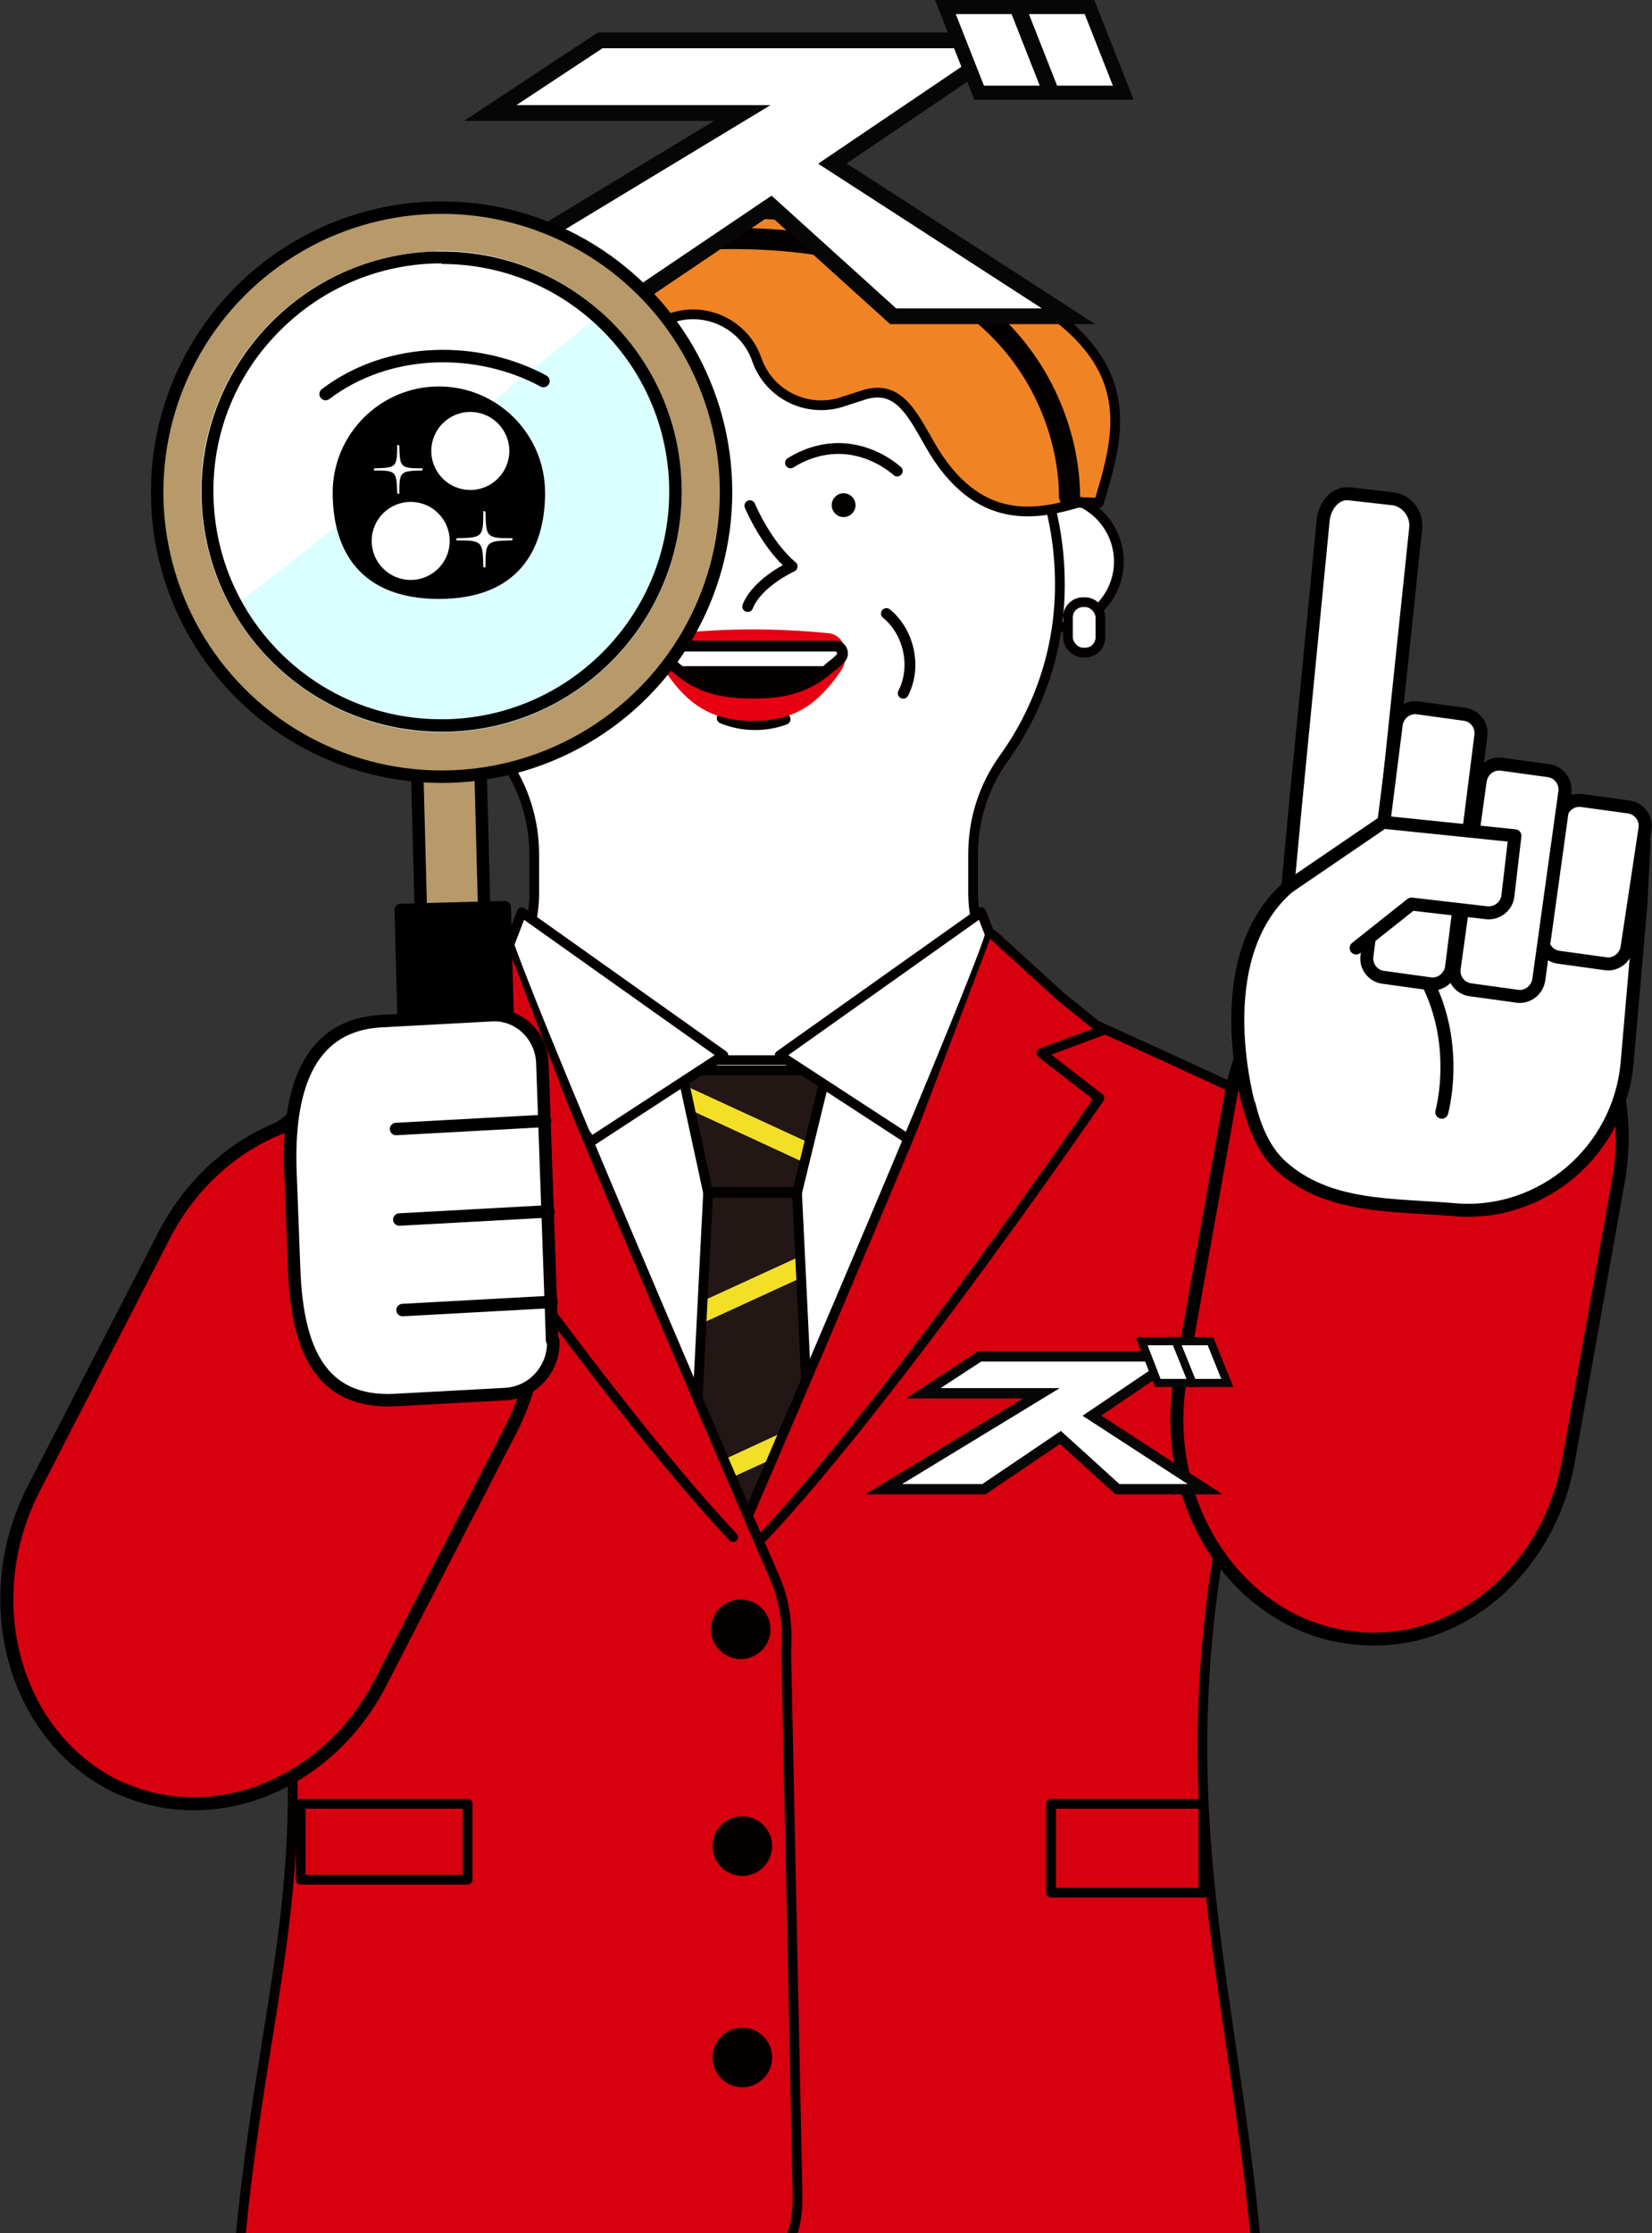 <?xml version="1.0" encoding="UTF-8"?>
<svg xmlns="http://www.w3.org/2000/svg" width="304.9" height="412" version="1.1" viewBox="0 0 304.9 412">
  <rect x="0" y="0" width="304.9" height="412" fill="#333333" stroke="none"/>
  <defs>
    <style>
      .cls-1, .cls-2, .cls-3, .cls-4, .cls-5, .cls-6, .cls-7, .cls-8, .cls-9, .cls-10, .cls-11, .cls-12, .cls-13, .cls-14, .cls-15, .cls-16, .cls-17 {
        stroke-linecap: round;
        stroke-linejoin: round;
      }

      .cls-1, .cls-2, .cls-4, .cls-6, .cls-7, .cls-8, .cls-18, .cls-12, .cls-15, .cls-17 {
        stroke: #040000;
      }

      .cls-1, .cls-2, .cls-4, .cls-8, .cls-18, .cls-12 {
        stroke-width: 1.8px;
      }

      .cls-1, .cls-19, .cls-16 {
        fill: #d7000f;
      }

      .cls-20 {
        fill: #e60012;
      }

      .cls-2 {
        fill: #f08425;
      }

      .cls-3, .cls-5, .cls-7, .cls-8, .cls-21, .cls-22, .cls-23, .cls-24, .cls-17 {
        fill: none;
      }

      .cls-3, .cls-5, .cls-9, .cls-10, .cls-11, .cls-13, .cls-14, .cls-16 {
        stroke: #000;
      }

      .cls-3, .cls-9, .cls-10 {
        stroke-width: 2.3px;
      }

      .cls-4, .cls-15, .cls-25 {
        fill: #040000;
      }

      .cls-26, .cls-6, .cls-10, .cls-11, .cls-18, .cls-12 {
        fill: #fff;
      }

      .cls-5, .cls-11, .cls-16 {
        stroke-width: 2.4px;
      }

      .cls-27 {
        fill: #221714;
      }

      .cls-6, .cls-15, .cls-17 {
        stroke-width: 2px;
      }

      .cls-7 {
        stroke-width: 3.9px;
      }

      .cls-9, .cls-14 {
        fill: #b7996a;
      }

      .cls-18 {
        stroke-miterlimit: 10;
      }

      .cls-21 {
        stroke-width: 3.8px;
      }

      .cls-21, .cls-22, .cls-23, .cls-24 {
        stroke: #070606;
      }

      .cls-13, .cls-14 {
        stroke-width: 2.3px;
      }

      .cls-22 {
        stroke-width: 5.2px;
      }

      .cls-23 {
        stroke-width: 3px;
      }

      .cls-24 {
        stroke-width: 5.8px;
      }

      .cls-28 {
        fill: #f3df26;
      }

      .cls-29 {
        fill: #dbffff;
      }
    </style>
  </defs>
  <!-- Generator: Adobe Illustrator 28.6.0, SVG Export Plug-In . SVG Version: 1.2.0 Build 709)  -->
  <g>
    <g id="_レイヤー_1" data-name="レイヤー_1">
      <g id="_レイヤー_2">
        <g id="_本文">
          <g>
            <g>
              <g>
                <g>
                  <g>
                    <g>
                      <ellipse class="cls-18" cx="84.1" cy="103.6" rx="12.4" ry="12.2"/>
                      <ellipse class="cls-18" cx="194.1" cy="103.6" rx="12.4" ry="12.2"/>
                      <path class="cls-12" d="M212.5,195c-6.2-3.2-12.3-5.9-17.6-8-9.2-3.6-15.3-12.4-15.3-22.2v-7.2c0-6.3,1.9-12.4,5.6-17.6,6.8-9.4,10.7-21,10.4-33.4-.5-30.2-25.7-60-56.4-60.5h-.1c-30.8.4-55.9,30.2-56.5,60.5-.2,12.5,3.7,24,10.4,33.5,3.7,5.1,5.6,11.3,5.6,17.6v7.2c0,9.8-6.1,18.5-15.3,22.2-5.5,2.2-11.9,5-18.3,8.3v128.8h147.6v-129.1h0Z"/>
                      <path class="cls-17" d="M112.6,86.9c2.7-2.3,6.1-3.8,9.6-4.1,3.5-.3,7.1.7,10.1,2.6"/>
                      <path class="cls-25" d="M124.6,93.2c0,1.2-1,2.2-2.2,2.2s-2.2-1-2.2-2.2,1-2.2,2.2-2.2,2.2,1,2.2,2.2Z"/>
                      <path class="cls-17" d="M165.6,86.9c-2.7-2.3-6.1-3.8-9.6-4.1-3.5-.3-7.1.7-10.1,2.6"/>
                      <path class="cls-25" d="M157.9,93.2c0,1.2-1,2.2-2.2,2.2s-2.2-1-2.2-2.2,1-2.2,2.2-2.2,2.2,1,2.2,2.2Z"/>
                      <path class="cls-17" d="M138.4,93.3s3,7.2,7.8,11.2c0,0-6.4,2.9-8.2,7.4"/>
                      <path class="cls-17" d="M113.9,113.2c-4.2,3.4-5.6,9.9-3.2,14.7"/>
                      <path class="cls-17" d="M163.6,113.2c4.2,3.4,5.6,9.9,3.1,14.7"/>
                      <rect class="cls-12" x="75.1" y="111.1" width="6" height="9.3" rx="2.8" ry="2.8"/>
                      <rect class="cls-12" x="197.1" y="111.1" width="6" height="9.3" rx="2.8" ry="2.8"/>
                      <path class="cls-2" d="M199.5,92.6c-7.5,2.2-19,5.2-28-10.8-3.4-6-6-11.1-12.5-8.8l-3.4,1.1c-6.5,2.2-13.6-1.2-15.9-7.7-2.2-6.5-9.4-10-15.9-7.7-3.8,1.3-7.2-2.2-10.9-1.3-3.6.8-4.7,3-4.9,4.2-.4,1.9-1.3,4.1-1.9,4.7-1.7,1.6-2.8,2.8-5.3,3.2-6.5,1.2-10.1,7-7.9,13.1,2.1,5.7-3,9-7.9,8.8-1,0-2,.2-2.8.8-.6.4-.5,1.5-3,1.5l-3.8-1.1c-11.2-21.6,8.9-48.9,40.5-52,18.3-1.8,32.7-2.2,45.3,3.1,10.6,4.4,20.6,4.9,32.7,13.8,15.8,11.5,12.6,23.1,8.9,35.3-1,0-2.2-.3-3.3,0h0v-.2Z"/>
                      <path class="cls-17" d="M133.3,132.5c3.6,1.5,7.9,1.6,11.6.2"/>
                      <path class="cls-20" d="M155.6,118.7c-.6-1.2-1.8-1.9-3-1.9-9.1-.9-18.1-.9-27.2,0-1.2,0-2.3.7-3,1.9-.8,1.5-.7,3.5.2,4.9.4.6.8,1.1,1.2,1.7,4.1,5.5,8.5,7.7,15.2,7.7s11-2.3,15.1-7.7c.4-.5.8-1.1,1.2-1.7.9-1.4,1-3.4.2-4.9h.1Z"/>
                      <g>
                        <path class="cls-15" d="M152.3,123.9h-26.7c3.2,2.6,7,4,13.4,4s9.9-1.4,13.3-4Z"/>
                        <path class="cls-6" d="M153.8,122.7c.4-.4.9-.8,1.3-1.2.8-.8.3-2.3-.9-2.3h-30.3c-1.1,0-1.7,1.4-.9,2.3l1.2,1.2c.4.4.9.8,1.4,1.2h26.7c.5-.4.9-.8,1.4-1.2h.1Z"/>
                      </g>
                    </g>
                    <rect class="cls-12" x="98.7" y="195.6" width="80" height="119.6"/>
                    <g>
                      <g>
                        <polygon class="cls-27" points="152.6 197.5 125.8 197.5 126.4 200.3 149.4 210.9 152.6 197.5"/>
                        <polygon class="cls-27" points="147.1 219.9 147.1 220.1 148.5 214.5 127.3 204.7 130.7 220.1 130.7 219.9 147.1 219.9"/>
                        <polygon class="cls-27" points="147.1 220.1 147.1 220.1 130.7 220.1 130.7 220.1 129.6 240.1 147.7 231.8 147.1 220.1"/>
                        <polygon class="cls-27" points="124.8 335.3 152.1 322.7 150.8 296.3 126.2 307.6 124.8 335.3"/>
                        <polygon class="cls-27" points="127.8 275.9 126.4 303.6 150.6 292.4 149.4 266 127.8 275.9"/>
                        <polygon class="cls-27" points="138.6 381.4 154.2 367.3 153.7 356.9 125.9 369.8 138.6 381.4"/>
                        <polygon class="cls-27" points="123.2 367 153.5 353 152.3 326.6 124.6 339.4 123.2 367"/>
                        <polygon class="cls-27" points="147.9 235.7 129.4 244.2 128 271.9 149.2 262.1 147.9 235.7"/>
                        <polygon class="cls-28" points="147.1 220.1 147.1 220.1 147.1 219.9 130.7 219.9 130.7 220.1 130.7 220.1 147.1 220.1"/>
                        <polygon class="cls-28" points="149.4 210.9 126.4 200.3 127.3 204.7 148.5 214.5 149.4 210.9"/>
                        <polygon class="cls-28" points="147.7 231.8 129.6 240.1 129.4 244.2 147.9 235.7 147.7 231.8"/>
                        <polygon class="cls-28" points="149.2 262.1 128 271.9 127.8 275.9 149.4 266 149.2 262.1"/>
                        <polygon class="cls-28" points="126.2 307.6 150.8 296.3 150.6 292.4 126.4 303.6 126.2 307.6"/>
                        <polygon class="cls-28" points="124.6 339.4 152.3 326.6 152.1 322.7 124.8 335.3 124.6 339.4"/>
                        <polygon class="cls-28" points="123.2 367.3 125.9 369.8 153.7 356.9 153.5 353 123.2 367 123.2 367.3"/>
                      </g>
                      <polygon class="cls-8" points="152.6 197.5 147.1 220.1 130.7 220.1 125.8 197.5 152.6 197.5"/>
                      <polygon class="cls-8" points="154.2 367.3 138.6 381.4 123.2 367.3 130.7 219.9 147.1 219.9 154.2 367.3"/>
                    </g>
                    <g>
                      <polygon class="cls-12" points="109.1 210.6 90.2 184.2 96.3 168.3 133.5 194.7 109.1 210.6"/>
                      <polygon class="cls-12" points="168.3 210.6 187.3 184.2 181.1 168.3 143.9 194.7 168.3 210.6"/>
                    </g>
                    <polygon class="cls-12" points="221.6 413.3 221.4 412.3 221.4 351.1 56 351.1 56 412.3 55.8 413.3 221.6 413.3"/>
                    <g>
                      <path class="cls-1" d="M130.5,413.3h101.2v-.6c-4.6-48.7-16.6-81.2-4.6-138.1l21.7,18.5,23,.5-24.8-83.4c-.6-1.1-50.8-23.9-51.8-24.2-.3-.1-.6-.3-.9-.5-4-2.6-11.7-12.7-11.7-12.7,0,0-1.7,7.5-49.7,118.8-1.8,4.1-2.2,8.6-1.9,13l-2.1,100.6c0,3.7.6,6.3,1.6,8.1h0Z"/>
                      <path class="cls-1" d="M17.6,322.9c1.4,1.2,29.9,8.4,35.6-3.1,0,0,0-7.4-1.2-15.8-1.3-8.8-3.2-19.1-3.2-19.1,12,56.8.2,79.1-4.4,127.8v.6h101.2c1.1-1.8,1.6-4.4,1.6-8.1l-2.1-100.6c.3-4.4-.2-8.9-1.9-13-48.1-111.3-49.7-118.8-49.7-118.8,0,0-7.8,10.1-11.7,12.7-.3.2-.6.4-.9.5-1,.3-44.7,33.2-45.3,34.3l-31.3,68.7c-4.7,11.1,3.6,25.7,13.3,34h0Z"/>
                      <rect class="cls-1" x="194" y="332.8" width="28.1" height="16.4"/>
                      <rect class="cls-1" x="55.5" y="332.8" width="30.8" height="14"/>
                      <circle class="cls-4" cx="136.7" cy="300.6" r="4.6"/>
                      <circle class="cls-4" cx="137" cy="340.6" r="4.6"/>
                      <circle class="cls-4" cx="137" cy="379.6" r="4.6"/>
                      <g>
                        <path class="cls-19" d="M195.7,183.9l7.7,6.2-11.3,4.2,10.7,8.3s-37.8,55.3-62.1,81l42.3-111.1,12.5,11.4h.2Z"/>
                        <path class="cls-19" d="M72.7,190.1l7.7-6.2,12.5-11.4,42.3,111.1c-24.2-25.7-62.1-81-62.1-81l10.7-8.3-11.3-4.2h.2Z"/>
                        <g>
                          <path class="cls-8" d="M140.8,283.6c24.2-25.7,62.1-81,62.1-81l-10.7-8.3,11.3-4.2-7.7-6.2-12.5-11.4"/>
                          <path class="cls-8" d="M135.3,283.6c-24.2-25.7-62.1-81-62.1-81l10.7-8.3-11.3-4.2,7.7-6.2,12.5-11.4"/>
                        </g>
                      </g>
                    </g>
                  </g>
                  <path class="cls-7" d="M79,92.5c1-9.2,4.6-48.5,56.1-48.5s62.3,32,62.3,47.6"/>
                </g>
                <path class="cls-16" d="M270,170.2c-19.8-4.3-39,10.1-42.9,32.2l-9.2,51.6c-3.9,22.1,8.9,43.5,28.7,47.7,1.1.2,2.3.4,3.4.5,18.5,2.1,35.8-12,39.5-32.8l9.2-51.6c3.9-22.1-8.9-43.5-28.7-47.7h0Z"/>
                <g>
                  <path class="cls-11" d="M299,151.4l-6.6-.5c-2.6-.2-3.5-10.1-5,4.3l-.9,13.2,1.3-18.9c.2-2.6-1.7-4.8-4.3-5l-6.1-.4c-2.5-.2-4.8,1.7-5,4.2v4c.1,0,0-3.3,0-3.3.2-2.6-1.7-4.8-4.3-5l-7.7-.9c-2.5-.1-3.5,1.4-4.2,4.2l-.5,3.5,5.6-53.5c.2-2.6-1.8-5.1-4.4-5.3l-8-.9c-2.6-.2-4.5,2.4-4.7,5l-5.2,53.4-1.8,19.4-2.4,3.6c-4.1,6.2-6.1,13.5-5.7,20.9.5,8.6,2.3,17.1,7.3,21.7,8.7,7.9,20.7,7.1,32.2,8.1,16,1.3,30.2-10.8,31.7-27l2.5-28.8.6-11.1c.2-2.6-1.7-4.8-4.3-5h-.1Z"/>
                  <path class="cls-5" d="M266.1,205.2s5.6-19.9-10.3-33.7"/>
                  <g>
                    <path class="cls-11" d="M300.7,148.9c1.9.3,3.2,2.1,2.9,4l-3.3,21.9c-.3,1.9-2.1,3.3-4,3l-8.7-1.2c-1.9-.3-3.2-2.1-2.9-4l3.3-21.9c.3-1.9,2.1-3.3,4-3l8.7,1.2Z"/>
                    <path class="cls-11" d="M288.8,146.2l-4.8,34.6c-.3,1.9-2.1,3.3-4,3l-8.7-1.2c-1.9-.3-3.2-2.1-2.9-4l4.8-34.6c.3-1.9,2.1-3.3,4-3l8.7,1.2c1.9.3,3.2,2.1,2.9,4Z"/>
                    <path class="cls-11" d="M273.3,135.8l-5.4,42.7c-.3,1.9-2.1,3.3-4,3l-8.7-1.2c-1.9-.3-3.2-2.1-2.9-4l5.4-42.7c.3-1.9,2.1-3.3,4-3l8.7,1.2c1.9.3,3.2,2.1,2.9,4h0Z"/>
                  </g>
                  <path class="cls-26" d="M237.7,163.7l17.6-12,24.3,2.5-1.3,11.1c-.2,1.9-2,3.3-3.9,3.1l-13.9-1.6-10.2,8.1-19.5,29.7s-8.3-27.6,7-41h-.1Z"/>
                  <path class="cls-5" d="M230.7,204.7s-8.3-27.6,7-41l17.6-12,24.3,2.5-1.3,11.1c-.2,1.9-2,3.3-3.9,3.1l-13.9-1.6-10.2,8.1"/>
                </g>
              </g>
              <g>
                <g>
                  <polygon class="cls-24" points="192.3 56.9 151 30.2 182.5 8.9 111.2 8.9 95.3 19.4 142.2 19.4 80.2 56.9 111.6 56.9 142.4 36.1 165.4 56.9 192.3 56.9"/>
                  <polygon class="cls-26" points="192.3 56.9 151 30.2 182.5 8.9 111.2 8.9 95.3 19.4 142.2 19.4 80.2 56.9 111.6 56.9 142.4 36.1 165.4 56.9 192.3 56.9"/>
                </g>
                <g>
                  <polygon class="cls-22" points="191.9 15.8 181.6 15.8 176.4 2.6 186.7 2.6 191.9 15.8"/>
                  <polygon class="cls-26" points="191.9 15.8 181.6 15.8 176.4 2.6 186.7 2.6 191.9 15.8"/>
                </g>
                <g>
                  <polygon class="cls-22" points="205.4 15.8 195.1 15.8 189.9 2.6 200.2 2.6 205.4 15.8"/>
                  <polygon class="cls-26" points="205.4 15.8 195.1 15.8 189.9 2.6 200.2 2.6 205.4 15.8"/>
                </g>
              </g>
              <g>
                <g>
                  <polygon class="cls-21" points="219.2 273.8 199.8 261.2 214.6 251.2 181.1 251.2 173.6 256.1 195.6 256.1 166.5 273.8 181.3 273.8 195.8 264 206.6 273.8 219.2 273.8"/>
                  <polygon class="cls-26" points="219.2 273.8 199.8 261.2 214.6 251.2 181.1 251.2 173.6 256.1 195.6 256.1 166.5 273.8 181.3 273.8 195.8 264 206.6 273.8 219.2 273.8"/>
                </g>
                <g>
                  <polygon class="cls-23" points="219.1 254.4 214.2 254.4 211.8 248.2 216.6 248.2 219.1 254.4"/>
                  <polygon class="cls-26" points="219.1 254.4 214.2 254.4 211.8 248.2 216.6 248.2 219.1 254.4"/>
                </g>
                <g>
                  <polygon class="cls-23" points="225.4 254.4 220.6 254.4 218.1 248.2 222.9 248.2 225.4 254.4"/>
                  <polygon class="cls-26" points="225.4 254.4 220.6 254.4 218.1 248.2 222.9 248.2 225.4 254.4"/>
                </g>
              </g>
            </g>
            <g>
              <path class="cls-16" d="M80.8,209.8c-17.6-9.9-40.2-1.8-50.5,18.1l-24,46.6c-10.3,19.9-4.3,44.1,13.3,54.1,1,.6,2,1.1,3.1,1.5,17.1,7.4,37.8-.9,47.5-19.6l24-46.6c10.3-19.9,4.3-44.1-13.3-54.1h0Z"/>
              <g>
                <rect class="cls-14" x="77.4" y="134.8" width="11.7" height="47.4" transform="translate(-4.1 2.2) rotate(-1.5)"/>
                <rect class="cls-13" x="75.1" y="167.6" width="19.2" height="88.6" transform="translate(-5.5 2.3) rotate(-1.5)"/>
                <circle class="cls-9" cx="81.5" cy="90.8" r="52.5"/>
                <circle class="cls-29" cx="81.5" cy="90.8" r="44.3"/>
                <path class="cls-26" d="M80.3,46.4c-24.5.6-43.8,21-43.2,45.4.2,7.4,2.2,14.4,5.6,20.4,17.3-13.2,46.7-36.8,68.4-54.5-8.1-7.3-19-11.7-30.8-11.4h0Z"/>
                <g>
                  <path class="cls-10" d="M102.1,247.4c.2,5.1-3.7,9.5-8.8,9.8l-20.4,1.1c-13.9.7-18-9.6-18.6-23.8l-.7-18.4c-.5-14.2,2.8-26.9,16.7-27.7l20.4-1.1c5-.3,9.2,3.7,9.4,8.8l1.8,51.2h.2Z"/>
                  <g>
                    <line class="cls-3" x1="73.1" y1="208.3" x2="100.6" y2="206.8"/>
                    <line class="cls-3" x1="73.7" y1="225" x2="101.2" y2="223.5"/>
                    <line class="cls-3" x1="74.3" y1="241.7" x2="101.8" y2="240.2"/>
                  </g>
                </g>
                <path d="M100.6,90.9c0,10.8-5.2,19.6-19.6,19.6s-19.6-8.8-19.6-19.6,8.8-19.6,19.6-19.6,19.6,8.8,19.6,19.6Z"/>
                <circle class="cls-26" cx="86.8" cy="83.2" r="7.2"/>
                <circle class="cls-26" cx="75.8" cy="99.8" r="7.2"/>
                <path class="cls-26" d="M94.4,99.3c-4.6,0-4.7-.2-4.8-4.8,0,0,0-.2-.2-.2s-.2,0-.2.2c0,4.6-.2,4.7-4.8,4.8,0,0-.2,0-.2.2s0,.2.2.2c4.6,0,4.7.2,4.8,4.8,0,0,0,.2.2.2s.2,0,.2-.2c0-4.6.2-4.7,4.8-4.8,0,0,.2,0,.2-.2s0-.2-.2-.2Z"/>
                <path class="cls-26" d="M77.8,86.8s.2,0,.2-.2,0-.2-.2-.2c-3.9,0-4-.2-4.1-4.1,0,0,0-.2-.2-.2s-.2,0-.2.2c0,3.9-.2,4-4.1,4.1,0,0-.2,0-.2.2s0,.2.2.2c3.9,0,4,.2,4.1,4.1,0,0,0,.2.2.2s.2,0,.2-.2c0-3.9.2-4,4.1-4.1Z"/>
                <path class="cls-3" d="M60.1,72.7c11.9-9,28.4-8.8,40.2-2.4"/>
                <path d="M81.5,46.4v2.3h0c11,0,21.4,4.2,29.3,11.9s12.4,18,12.7,29c.6,23.2-17.8,42.5-41,43.1h-1.1c-11,0-21.4-4.2-29.3-11.9-7.9-7.7-12.4-18-12.7-29.1-.3-11.2,3.8-21.9,11.6-30,7.7-8.1,18.2-12.8,29.4-13.1h1.1v-2.3M81.5,46.4h-1.1c-24.5.6-43.8,21-43.2,45.4.6,24.1,20.3,43.2,44.3,43.2s.8,0,1.1,0c24.5-.6,43.8-21,43.2-45.4-.6-24.1-20.3-43.2-44.3-43.2h0Z"/>
              </g>
            </g>
          </g>
        </g>
      </g>
    </g>
  </g>
</svg>
